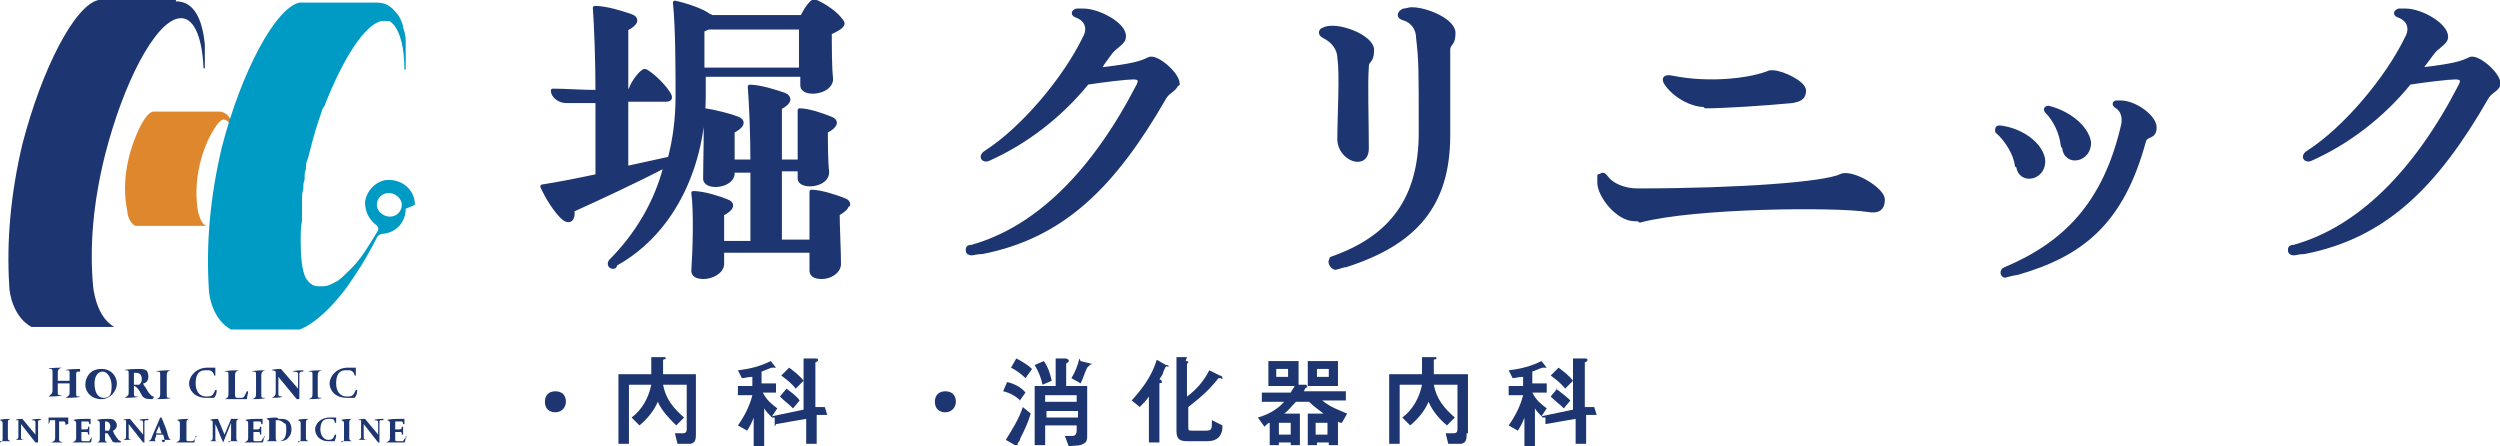 <?xml version="1.0" encoding="UTF-8"?>
<svg id="_レイヤー_2" xmlns="http://www.w3.org/2000/svg" version="1.1" viewBox="0 0 190.4 34">
  <!-- Generator: Adobe Illustrator 29.0.0, SVG Export Plug-In . SVG Version: 2.1.0 Build 186)  -->
  <defs>
    <style>
      .st0 {
        fill: #de872d;
      }

      .st1 {
        fill: none;
        stroke: #1d3671;
        stroke-linecap: round;
        stroke-linejoin: round;
        stroke-width: .3px;
      }

      .st2 {
        fill: #1d3671;
      }

      .st3 {
        fill: #009bc4;
      }
    </style>
  </defs>
  <g id="_レイヤー_1-2">
    <path class="st2" d="M46.8,20.3c-.2.1-.5-.1-.3-.4,2-2,3.5-4.5,4.2-7.3-2.1,1.1-5.1,2.5-7.1,3.4.1.8-.3,1-.8.5-.5-.5-1.1-1.4-1.5-2.3,1.3-.2,2.8-.5,4.2-.8,0-1.5,0-3.6,0-5.7-.9,0-1.9,0-2.4,0s-1-.4-1-.8c.9,0,2.2.1,3.4.1,0-2.5-.1-5-.2-6.4.9,0,2.1.4,2.7.6s.5.6-.3,1c0,1.1,0,2.8,0,4.7h.3c.2-.7.9-1.5,1.1-1.5s1.3.9,1.8,1.7c.2.3.2.5-.2.5h-3c0,1.9,0,3.8,0,5.2l3.2-.7c0,0,.1,0,.1,0,.4-1.5.6-3.1.6-4.8s0-5.2-.2-7.1c.9.2,2.1.6,2.6,1,0,0,.1,0,.2.1h6.9c.2-.5.7-1.2.9-1.2s1.5.7,2,1.4c.3.3.3.5-.8,1,0,1.1,0,2.7.1,3.5,0,1.1-2.2,1.3-2.2.5v-.8h-7.5c0,.6,0,1.2,0,1.6,0,5.1-2.2,10.3-6.7,12.8M64.5,15.6c0,.2-.2.4-.7.7,0,.9.1,2.9.1,3.8,0,.6-.7,1-1.3,1s-.8-.2-.8-.5v-1.5h-6.8v1c0,.6-.8,1-1.4,1s-.8-.2-.8-.5c.1-1.4.2-4.5,0-5.9.8,0,2,.4,2.5.6.6.2.5.6-.3,1,0,.5,0,1.4,0,2.2h2.3c0-1.4,0-3.4,0-5.5h-1.5v.2c0,1-2.1,1.2-2.1.4,0-1.3.1-3.9,0-5.2.7.1,1.9.4,2.4.6.6.2.5.6-.3,1,0,.5,0,1.5,0,2.3h1.5c0-2.2-.1-4.4-.2-5.7.8,0,2,.4,2.6.6.5.2.5.6-.3,1,0,1,0,2.5,0,4.1h1.5c0-1.3,0-2.9,0-3.9.7,0,1.8.4,2.3.6.6.2.5.6-.3,1,0,.7,0,2.3.1,3.1,0,1.1-2.1,1.2-2.1.5v-.7h-1.5c0,2,0,4.1,0,5.5h2.4c0-1.4,0-2.8,0-3.8.7,0,1.9.4,2.4.6.3.1.4.2.4.4M61,2.1h-7c-.1,0-.3.1-.5.2,0,.8,0,1.9,0,3h7.5v-3.2h0Z"/>
    <path class="st1" d="M46.8,20.3c-.2.1-.5-.1-.3-.4,2-2,3.5-4.5,4.2-7.3-2.1,1.1-5.1,2.5-7.1,3.4.1.8-.3,1-.8.5-.5-.5-1.1-1.4-1.5-2.3,1.3-.2,2.8-.5,4.2-.8,0-1.5,0-3.6,0-5.7-.9,0-1.9,0-2.4,0s-1-.4-1-.8c.9,0,2.2.1,3.4.1,0-2.5-.1-5-.2-6.4.9,0,2.1.4,2.7.6s.5.6-.3,1c0,1.1,0,2.8,0,4.7h.3c.2-.7.9-1.5,1.1-1.5s1.3.9,1.8,1.7c.2.3.2.5-.2.5h-3c0,1.9,0,3.8,0,5.2l3.2-.7c0,0,.1,0,.1,0,.4-1.5.6-3.1.6-4.8s0-5.2-.2-7.1c.9.2,2.1.6,2.6,1,0,0,.1,0,.2.1h6.9c.2-.5.7-1.2.9-1.2s1.5.7,2,1.4c.3.3.3.5-.8,1,0,1.1,0,2.7.1,3.5,0,1.1-2.2,1.3-2.2.5v-.8h-7.5c0,.6,0,1.2,0,1.6,0,5.1-2.2,10.3-6.7,12.8h0ZM64.5,15.6c0,.2-.2.4-.7.7,0,.9.1,2.9.1,3.8,0,.6-.7,1-1.3,1s-.8-.2-.8-.5v-1.5h-6.8v1c0,.6-.8,1-1.4,1s-.8-.2-.8-.5c.1-1.4.2-4.5,0-5.9.8,0,2,.4,2.5.6.6.2.5.6-.3,1,0,.5,0,1.4,0,2.2h2.3c0-1.4,0-3.4,0-5.5h-1.5v.2c0,1-2.1,1.2-2.1.4,0-1.3.1-3.9,0-5.2.7.1,1.9.4,2.4.6.6.2.5.6-.3,1,0,.5,0,1.5,0,2.3h1.5c0-2.2-.1-4.4-.2-5.7.8,0,2,.4,2.6.6.5.2.5.6-.3,1,0,1,0,2.5,0,4.1h1.5c0-1.3,0-2.9,0-3.9.7,0,1.8.4,2.3.6.6.2.5.6-.3,1,0,.7,0,2.3.1,3.1,0,1.1-2.1,1.2-2.1.5v-.7h-1.5c0,2,0,4.1,0,5.5h2.4c0-1.4,0-2.8,0-3.8.7,0,1.9.4,2.4.6.3.1.4.2.4.4h0ZM61,2.1h-7c-.1,0-.3.1-.5.2,0,.8,0,1.9,0,3h7.5v-3.2h0Z"/>
    <path class="st2" d="M89.6,6.3c0,.5-.6.6-.9,1.1-3.9,6.8-7.8,10.6-13.9,11.8-.4,0-.7.1-.8.1-.2,0-.3-.1-.3-.2,0-.2,0-.3.3-.3,5-1.4,9.3-5.7,12.7-12.3.2-.4.1-.6-.4-.6s-2.2.2-3.5.4c-2.1,2.6-4.8,4.6-7.5,5.8-.4.2-.7-.2-.2-.5,2.8-1.8,6-5.6,7.5-8.7.4-.7.2-1.4-.6-1.7-.3-.1-.3-.3,0-.4.2,0,.3,0,.5,0,1.2,0,3.2,1.1,3.1,2,0,.5-.7.7-1.1,1.3-.3.4-.6.8-.8,1.2,2.6-.3,3.2-.5,3.8-.8.5-.3,2.2,1.1,2.2,1.9"/>
    <path class="st1" d="M89.6,6.3c0,.5-.6.6-.9,1.1-3.9,6.8-7.8,10.6-13.9,11.8-.4,0-.7.1-.8.1-.2,0-.3-.1-.3-.2,0-.2,0-.3.3-.3,5-1.4,9.3-5.7,12.7-12.3.2-.4.1-.6-.4-.6s-2.2.2-3.5.4c-2.1,2.6-4.8,4.6-7.5,5.8-.4.2-.7-.2-.2-.5,2.8-1.8,6-5.6,7.5-8.7.4-.7.2-1.4-.6-1.7-.3-.1-.3-.3,0-.4.2,0,.3,0,.5,0,1.2,0,3.2,1.1,3.1,2,0,.5-.7.7-1.1,1.3-.3.4-.6.8-.8,1.2,2.6-.3,3.2-.5,3.8-.8.5-.3,2.2,1.1,2.2,1.9Z"/>
    <path class="st2" d="M102,10.7c0-1.9.2-5.1,0-6.3,0-.7-.5-1.3-1.1-1.6-.2-.1-.3-.2-.3-.3s0-.2.3-.3c1-.4,3.6.6,3.6,1.6s-.4.7-.4,1.3c-.1,1.4,0,3.9,0,6.2,0,1.6-2.1.8-2.1-.7M101.4,19.7c4.6-1.6,6.8-4.6,6.8-9.6s0-5.5-.2-7.2c0-.7-.4-1.3-1.1-1.5-.4-.1-.4-.4,0-.6.2,0,.4-.1.6-.1,1.2,0,3.2.9,3.2,1.8s-.3.7-.4,1.2c0,1,0,3,0,6.6,0,5.3-2.5,8.2-7.8,9.9-.2,0-.7.2-.8.2-.2,0-.6-.5-.2-.7"/>
    <path class="st1" d="M102,10.7c0-1.9.2-5.1,0-6.3,0-.7-.5-1.3-1.1-1.6-.2-.1-.3-.2-.3-.3s0-.2.3-.3c1-.4,3.6.6,3.6,1.6s-.4.7-.4,1.3c-.1,1.4,0,3.9,0,6.2,0,1.6-2.1.8-2.1-.7h0ZM101.4,19.7c4.6-1.6,6.8-4.6,6.8-9.6s0-5.5-.2-7.2c0-.7-.4-1.3-1.1-1.5-.4-.1-.4-.4,0-.6.2,0,.4-.1.6-.1,1.2,0,3.2.9,3.2,1.8s-.3.7-.4,1.2c0,1,0,3,0,6.6,0,5.3-2.5,8.2-7.8,9.9-.2,0-.7.2-.8.2-.2,0-.6-.5-.2-.7h0Z"/>
    <path class="st2" d="M124.8,16.7c-.1,0-.2,0-.3,0-1.3,0-2.7-1.8-2.7-2.8s0-.2,0-.3c.2-.4.3-.4.6,0,.4.5,1.3.9,2.3.9,7.8,0,14.3-.5,15.5-1.1.8-.4,3.2,1,3.2,1.8s-.5.9-1.1.8c-2.5-.4-13.3-.3-17.4.8M129.8,8c-.9,0-2.1-.6-2.8-1.5-.4-.5-.2-.7.3-.6,2.9.6,6.1.2,7.5-.4,0,0,.1,0,.2,0,.7,0,2.4.8,2.4,1.4s-.4.7-.9.8c-2.1.2-5.2.4-6.6.4"/>
    <path class="st1" d="M124.8,16.7c-.1,0-.2,0-.3,0-1.3,0-2.7-1.8-2.7-2.8s0-.2,0-.3c.2-.4.3-.4.6,0,.4.5,1.3.9,2.3.9,7.8,0,14.3-.5,15.5-1.1.8-.4,3.2,1,3.2,1.8s-.5.9-1.1.8c-2.5-.4-13.3-.3-17.4.8h0ZM129.8,8c-.9,0-2.1-.6-2.8-1.5-.4-.5-.2-.7.3-.6,2.9.6,6.1.2,7.5-.4,0,0,.1,0,.2,0,.7,0,2.4.8,2.4,1.4s-.4.7-.9.8c-2.1.2-5.2.4-6.6.4h0Z"/>
    <path class="st2" d="M153.6,12.6c-.1-.9-.8-2-1.5-2.6,0,0,0-.1,0-.1,0-.1,0-.2.2-.2,1.7.2,3.1,1.3,3.3,2.4.2,1.5-1.8,1.9-1.9.5M152.7,20.5c4.5-1.9,7.6-4.9,9-11,.1-.5,0-1.1-.5-1.4-.2-.1-.2-.3,0-.3,0,0,.2,0,.3,0,1.1,0,2.6,1.1,2.6,1.9s-.6.5-.8,1c-1.7,6.3-4.8,8.7-9.7,10.1-.2,0-.9.2-.9.2-.2,0-.3-.4,0-.5M157.1,11.1c-.1-1-.6-2-1.2-2.6-.2-.2,0-.3.1-.3,1.6.4,2.9,1.5,3.1,2.6.1,1.4-1.8,1.8-1.9.4"/>
    <path class="st1" d="M153.6,12.6c-.1-.9-.8-2-1.5-2.6,0,0,0-.1,0-.1,0-.1,0-.2.2-.2,1.7.2,3.1,1.3,3.3,2.4.2,1.5-1.8,1.9-1.9.5h0ZM152.7,20.5c4.5-1.9,7.6-4.9,9-11,.1-.5,0-1.1-.5-1.4-.2-.1-.2-.3,0-.3,0,0,.2,0,.3,0,1.1,0,2.6,1.1,2.6,1.9s-.6.5-.8,1c-1.7,6.3-4.8,8.7-9.7,10.1-.2,0-.9.2-.9.2-.2,0-.3-.4,0-.5h0ZM157.1,11.1c-.1-1-.6-2-1.2-2.6-.2-.2,0-.3.1-.3,1.6.4,2.9,1.5,3.1,2.6.1,1.4-1.8,1.8-1.9.4h0Z"/>
    <path class="st2" d="M190.3,6.3c0,.5-.6.6-.9,1.1-3.9,6.8-7.8,10.6-13.9,11.8-.4,0-.7.1-.8.1-.2,0-.3-.1-.3-.2,0-.2,0-.3.3-.3,5-1.4,9.3-5.7,12.7-12.3.2-.4.1-.6-.4-.6s-2.2.2-3.5.4c-2.1,2.6-4.8,4.6-7.5,5.8-.4.2-.7-.2-.2-.5,2.8-1.8,6-5.6,7.5-8.7.4-.7.2-1.4-.6-1.7-.3-.1-.3-.3,0-.4.2,0,.3,0,.5,0,1.2,0,3.1,1.1,3.1,2,0,.5-.7.7-1.1,1.3-.3.4-.6.8-.9,1.2,2.6-.3,3.2-.5,3.8-.8.5-.3,2.2,1.1,2.2,1.9"/>
    <path class="st1" d="M190.3,6.3c0,.5-.6.6-.9,1.1-3.9,6.8-7.8,10.6-13.9,11.8-.4,0-.7.1-.8.1-.2,0-.3-.1-.3-.2,0-.2,0-.3.3-.3,5-1.4,9.3-5.7,12.7-12.3.2-.4.1-.6-.4-.6s-2.2.2-3.5.4c-2.1,2.6-4.8,4.6-7.5,5.8-.4.2-.7-.2-.2-.5,2.8-1.8,6-5.6,7.5-8.7.4-.7.2-1.4-.6-1.7-.3-.1-.3-.3,0-.4.2,0,.3,0,.5,0,1.2,0,3.1,1.1,3.1,2,0,.5-.7.7-1.1,1.3-.3.4-.6.8-.9,1.2,2.6-.3,3.2-.5,3.8-.8.5-.3,2.2,1.1,2.2,1.9Z"/>
    <path class="st2" d="M43.1,30.6c0,.4-.3.8-.8.8s-.8-.3-.8-.8.3-.8.8-.8.8.3.8.8"/>
    <path class="st2" d="M53,33c0,.4,0,.7-.4.8-.2,0-.7,0-1,0l-.2-.8c.1,0,.3,0,.5,0,.2,0,.4,0,.4-.3v-3.4h-1.8c.2,1.1.8,1.8,1.6,2.5l-.6.6c-.5-.5-1.1-1.1-1.4-1.8-.3.7-.8,1.3-1.4,1.8l-.6-.6c.8-.6,1.3-1.5,1.5-2.5h-1.7v4.5h-.8v-5.3h2.5c0-.4,0-.9,0-1.3h.9c.2,0,.2,0,.2.1s0,0-.2.1c0,0,0,.1,0,.2v.9h2.5v4.5h0Z"/>
    <path class="st2" d="M59,32.5v-.7c-.1,0-.2,0-.2,0-.2-.2-.5-.5-.6-.7v2.9h-.8v-2.2c-.1.3-.3.7-.5,1l-.7-.4c.5-.7.9-1.5,1.1-2.3h-1.1v-.7h1.1v-.7c-.3,0-.6.1-.8.1l-.3-.6c.9-.1,1.7-.3,2.5-.7l.4.5s0,0,0,0,0,0-.1,0,0,0-.2,0c-.1,0-.5.2-.8.3v.9h1.1v.7h-1c.3.6.7.9,1.1,1.2l-.4.6,2.4-.5v-3.9h.8c.2,0,.3,0,.3.1s0,.1-.2.2c0,0,0,0,0,0v3.4h.7c0-.1.2.6.2.6h-.8v2.2h-.8v-1.9l-2.3.4h0ZM59.9,29.6c.4.3.8.6,1,.9l-.5.6c-.3-.3-.7-.6-1-.9,0,0,.5-.6.5-.6ZM60.1,28c.4.3.8.6,1.1,1l-.6.6c-.3-.4-.7-.7-1.1-1l.6-.6h0Z"/>
    <path class="st2" d="M72.8,30.6c0,.4-.3.8-.8.8s-.8-.3-.8-.8.3-.8.8-.8.8.3.8.8"/>
    <path class="st2" d="M77.7,30.5c-.3-.3-.8-.6-1.3-.7l.3-.7c.5.1,1.1.4,1.4.8,0,0-.5.7-.5.7ZM77.9,31l.6.5c-.2.7-.5,1.3-.8,1.9,0,.2-.2.3-.2.4s0,0,0,0h0c0,0,0,.1,0,.1s0,0-.2,0l-.7-.4c.5-.8,1-1.6,1.3-2.5M78.1,28.8c-.3-.3-.7-.6-1.1-.8l.4-.7c.4.2.9.5,1.2.8l-.5.7h0ZM79.4,29.3c-.1-.5-.3-1-.6-1.5l.7-.3c.3.4.5,1,.6,1.5l-.7.3h0ZM82.8,33.1c0,.3,0,.6-.3.7-.3.2-.7.1-1.1.2l-.3-.8h.6c.2,0,.3-.2.3-.4v-.4h-2.4v1.5h-.8v-4.5h1.6v-2.1h.8c.2.1.2.1.2.2s0,0-.2.2c0,0,0,0,0,.1v1.6h1.6v3.7h0ZM79.6,30.6h2.4v-.5h-2.4v.5ZM82.1,31.3h-2.4v.5h2.4v-.5ZM82.3,27.5l.8.2c0,0,.1,0,.1,0s0,0-.2.1c0,0-.1.1-.2.2-.2.4-.3.8-.5,1.2l-.7-.4c.3-.5.5-1,.6-1.5"/>
    <path class="st2" d="M86.1,30.6c.9-1,1.6-1.9,2-3.2l.7.4c.1,0,.2,0,.2.1s0,0-.2,0c0,0,0,0-.2.4,0,.2-.2.4-.3.6.1,0,.2.1.2.2s0,0-.2.1c0,0,0,0,0,.1v4.4h-.8v-3.5c-.2.3-.4.5-.7.8l-.6-.5h0ZM90.3,27.5c.1,0,.2,0,.2.1s0,0-.1.1c0,0,0,0,0,.1v2.4c.7-.5,1.3-1.2,1.7-2l.8.4c0,0,.2,0,.2.2s0,0-.2,0c0,0,0,0-.1,0-.7.9-1.4,1.5-2.3,2.2v1.5c0,.3,0,.3.4.3h.9c.5,0,.5-.1.5-.8l.8.4c0,.3,0,.5-.2.8-.2.3-.6.4-.9.4h-1.6c-.6,0-.8-.2-.8-.8v-5.6h.8Z"/>
    <path class="st2" d="M96.3,32.5l-.5-.7c.7-.2,1.5-.6,2-1.2h-1.7v-.7h2.2c.1-.2.2-.3.3-.5h-2v-1.9h2.3v1.8h.6c0,.1.1.2.1.2s0,0,0,0c-.2,0-.2.1-.3.3h3.2v.7h-1.8c.6.5,1.2.7,1.9,1l-.4.7c-.1,0-.2,0-.3-.1v1.8h-.7v-.2h-.9v.2h-.7v-2.4h1.2c-.4-.3-.8-.6-1.1-.9h-1c-.3.3-.6.7-.9.9h1.2v2.4h-.7v-.2h-.9v.2h-.7v-1.7c-.1,0-.2.1-.3.2M98.1,28.1h-.9v.6h.9v-.6ZM98.3,32.2h-.9v.9h.9v-.9ZM99.6,27.5h2.3v1.9h-2.3v-1.9ZM101.1,32.2h-.9v.9h.9v-.9ZM101.2,28.1h-.9v.6h.9v-.6Z"/>
    <path class="st2" d="M111.7,33c0,.4,0,.7-.4.8-.2,0-.7,0-1,0l-.2-.8c.1,0,.3,0,.5,0,.2,0,.4,0,.4-.3v-3.4h-1.8c.2,1.1.8,1.8,1.6,2.5l-.6.6c-.6-.5-1.1-1.1-1.4-1.8-.3.7-.8,1.3-1.4,1.8l-.6-.6c.8-.6,1.3-1.5,1.5-2.5h-1.7v4.5h-.8v-5.3h2.5c0-.4,0-.9,0-1.3h.9c.2,0,.2,0,.2.1s0,0-.2.1c0,0,0,.1,0,.2v.9h2.6v4.5h0Z"/>
    <path class="st2" d="M117.7,32.5v-.7c-.1,0-.2,0-.2,0-.2-.2-.5-.5-.6-.7v2.9h-.8v-2.2c-.1.3-.3.7-.5,1l-.7-.4c.5-.7.9-1.5,1.1-2.3h-1.1v-.7h1.1v-.7c-.3,0-.6.1-.8.1l-.3-.6c.9-.1,1.7-.3,2.5-.7l.4.5s0,0,0,0,0,0-.1,0,0,0-.2,0c-.1,0-.5.2-.8.3v.9h1.1v.7h-1.1c.3.6.7.9,1.1,1.2l-.4.6,2.4-.5v-3.9h.8c.2,0,.3,0,.3.1s0,.1-.2.2c0,0,0,0,0,0v3.4h.7c0-.1.2.6.2.6h-.8v2.2h-.8v-1.9l-2.3.4h0ZM118.5,29.6c.4.3.8.6,1.1.9l-.5.6c-.3-.3-.7-.6-1-.9,0,0,.5-.6.5-.6ZM118.7,28c.4.3.8.6,1.1,1l-.6.6c-.3-.4-.7-.7-1.1-1l.6-.6h0Z"/>
    <path class="st2" d="M6.1,28.3c-.3,0-.3,0-.3.3v1.3c0,.3,0,.3.3.3h0c0,.1-1.1.1-1.1.1h0c.3-.2.3-.2.3-.5v-.6h-.9v.6c0,.3,0,.3.3.3h0c0,.1-1,.1-1,.1h0c.2-.2.3-.2.3-.5v-1.3c0-.3,0-.3-.3-.3h0c0-.1,1-.1,1-.1h0c-.3.1-.3.2-.3.5v.5h.9v-.5c0-.3,0-.3-.3-.3h0c0-.1,1.1-.1,1.1-.1h0Z"/>
    <path class="st2" d="M7.8,28.1c.6,0,1.1.5,1.1,1.1s-.5,1.2-1.2,1.2-1.2-.5-1.2-1.1.4-1.2,1.2-1.2M7.8,28.3c-.3,0-.6.3-.6.9s.2,1.1.7,1.1.6-.3.6-.9-.3-1.1-.7-1.1"/>
    <path class="st2" d="M11.6,30.4h-.1c-.4,0-.6-.1-.7-.3-.1-.2-.2-.4-.4-.6,0,0-.1-.1-.2-.1h0v.5c0,.3,0,.3.3.3h0c0,.1-1,.1-1,.1h0c.3-.2.3-.2.3-.5v-1.3c0-.3,0-.3-.3-.3h0c0-.1,1-.1,1-.1.3,0,.5,0,.6.1.1,0,.2.2.2.5,0,.3-.2.5-.4.5,0,.1.2.3.3.5.1.2.2.3.3.4,0,0,.1.1.2.1h0c0,.1,0,.1,0,.1ZM10.3,29.3c.1,0,.3,0,.3,0,.1-.1.2-.2.2-.4,0-.4-.2-.5-.4-.5s-.1,0-.2,0c0,0,0,0,0,.1v.8h0Z"/>
    <path class="st2" d="M11.9,30.4h0c.3-.1.3-.2.3-.5v-1.3c0-.3,0-.3-.3-.3h0c0-.1,1.1-.1,1.1-.1h0c-.3.1-.3.2-.3.5v1.3c0,.3,0,.3.3.3h0c0,.1-1.1.1-1.1.1Z"/>
    <path class="st2" d="M16.5,29.8c0,.2-.1.4-.2.5,0,0-.4,0-.6,0-.9,0-1.3-.6-1.3-1.1s.5-1.2,1.4-1.2.6,0,.6,0c0,.2,0,.4,0,.6h-.1c0-.2-.2-.4-.4-.4,0,0-.2,0-.3,0-.5,0-.7.4-.7,1s.3,1,.8,1,.5-.1.7-.5h.1s0,0,0,0Z"/>
    <path class="st2" d="M18.9,29.8c0,.1-.1.5-.1.6h-1.7c.3-.1.3-.2.3-.5v-1.3c0-.3,0-.3-.3-.3h0c0-.1,1.1-.1,1.1-.1h0c-.3.1-.3.2-.3.5v1.3c0,.2,0,.3.2.3h.2c.2,0,.2,0,.3-.1,0,0,.1-.2.2-.4,0,0,.1,0,.1,0Z"/>
    <path class="st2" d="M19.2,30.4h0c.3-.1.3-.2.3-.5v-1.3c0-.3,0-.3-.3-.3h0c0-.1,1-.1,1-.1h0c-.3.1-.3.2-.3.5v1.3c0,.3,0,.3.3.3h0c0,.1-1,.1-1,.1Z"/>
    <path class="st2" d="M23.1,28.3c-.2,0-.3,0-.3.2,0,.1,0,.2,0,.5v1.4h-.2l-1.4-1.7v.8c0,.3,0,.4,0,.5,0,.1,0,.2.3.2h0c0,.1-.8.1-.8.1h0c.2-.1.3-.2.3-.4,0-.1,0-.2,0-.5v-.8c0-.1,0-.2,0-.3,0,0-.1-.1-.3-.1h0c0-.1.7-.1.7-.1l1.3,1.5v-.6c0-.3,0-.4,0-.5,0-.1,0-.2-.4-.2h0c0-.1.8-.1.8-.1h0c0,.1,0,.1,0,.1Z"/>
    <path class="st2" d="M23.5,30.4h0c.3-.1.3-.2.3-.5v-1.3c0-.3,0-.3-.3-.3h0c0-.1,1-.1,1-.1h0c-.3.1-.3.2-.3.5v1.3c0,.3,0,.3.3.3h0c0,.1-1,.1-1,.1Z"/>
    <path class="st2" d="M27.2,29.8c0,.2-.1.4-.2.5,0,0-.4,0-.6,0-.9,0-1.3-.6-1.3-1.1s.5-1.2,1.4-1.2.6,0,.6,0c0,.2,0,.4,0,.6h-.1c0-.2-.2-.4-.4-.4,0,0-.2,0-.3,0-.5,0-.7.4-.7,1s.3,1,.8,1,.5-.1.7-.5h.1s0,0,0,0Z"/>
    <path class="st2" d="M0,33.7h0c.2-.1.2-.1.2-.4v-1c0-.2,0-.2-.2-.3h0c0-.1.8-.1.8-.1h0c-.2.1-.2.1-.2.4v1c0,.2,0,.2.2.3h0c0,0-.8,0-.8,0Z"/>
    <path class="st2" d="M3.1,32c-.2,0-.2,0-.2.2,0,.1,0,.2,0,.4v1.1h-.2l-1.1-1.4v.6c0,.2,0,.3,0,.4,0,.1,0,.2.3.2h0c0,0-.7,0-.7,0h0c.2-.1.2-.1.2-.3,0,0,0-.2,0-.4v-.6c0,0,0-.2,0-.2,0,0-.1,0-.2,0h0c0-.1.5-.1.5-.1l1,1.2v-.5c0-.2,0-.3,0-.4,0-.1,0-.2-.3-.2h0c0-.1.7-.1.7-.1h0Z"/>
    <path class="st2" d="M5,32.4c0-.1,0-.2-.1-.3,0,0,0,0-.2,0h-.2v1.3c0,.2,0,.2.3.3h0c0,0-.9,0-.9,0h0c.2-.1.3-.1.3-.4v-1.3h-.2c-.2,0-.2,0-.2,0,0,0,0,.2-.1.3h0c0-.2,0-.4,0-.5h0c0,0,0,0,.2,0h1.1c0,0,.1,0,.2,0h0c0,.1,0,.3,0,.5h-.1Z"/>
    <path class="st2" d="M7,33.2c0,0,0,.4-.1.5h-1.4c.2-.1.3-.1.3-.4v-1c0-.2,0-.2-.2-.3h0c0-.1.9-.1.9-.1h.4s0,.3,0,.4h-.1c0,0,0-.2-.1-.2,0,0,0,0-.2,0h-.2c0,0-.1,0-.1,0v.6h.3c.2,0,.2,0,.2-.2h.1v.6h-.1c0-.2,0-.2-.2-.2h-.3v.5c0,.2,0,.2.2.2h.2c.2,0,.2,0,.2,0,0,0,.1-.2.2-.3h0s0,0,0,0Z"/>
    <path class="st2" d="M9,33.7h0c-.4,0-.4,0-.5-.2-.1-.2-.2-.3-.3-.5,0,0,0,0-.2,0h0v.4c0,.2,0,.2.2.3h0c0,0-.8,0-.8,0h0c.2-.1.2-.1.2-.4v-1c0-.2,0-.2-.2-.3h0c0-.1.8-.1.8-.1.2,0,.4,0,.5.1s.2.2.2.4-.2.4-.3.4c0,0,.1.3.2.4.1.2.2.2.2.3,0,0,0,0,.2.1h0c0,0,0,.1,0,.1ZM8,32.8c.1,0,.2,0,.3,0,0,0,.1-.2.1-.3,0-.3-.2-.4-.3-.4s-.1,0-.1,0,0,0,0,0v.7s0,0,0,0Z"/>
    <path class="st2" d="M11.2,32c-.2,0-.2,0-.2.2,0,.1,0,.2,0,.4v1.1h-.1l-1.1-1.4v.6c0,.2,0,.3,0,.4,0,.1,0,.2.3.2h0c0,0-.7,0-.7,0h0c.2-.1.2-.1.2-.3,0,0,0-.2,0-.4v-.6c0,0,0-.2,0-.2,0,0-.1,0-.2,0h0c0-.1.5-.1.5-.1l1,1.2v-.5c0-.2,0-.3,0-.4,0-.1,0-.2-.3-.2h0c0-.1.7-.1.7-.1h0c0,.1,0,.1,0,.1Z"/>
    <path class="st2" d="M12.4,33.7h0c.2-.1.2-.1.1-.3,0,0,0-.2-.1-.3h-.5c0,0,0,.2-.1.3,0,.2,0,.2.2.2h0c0,0-.7,0-.7,0h0c.2-.1.2-.1.3-.4l.6-1.4h.1c.2.5.4.9.5,1.4.1.2.1.3.3.3h0c0,0-.8,0-.8,0ZM12.1,32.4c0,.2-.2.4-.2.6h.4l-.2-.6Z"/>
    <path class="st2" d="M14.9,33.2c0,.1-.1.4-.1.5h-1.4c.2-.1.3-.1.3-.4v-1c0-.2,0-.2-.2-.3h0c0-.1.9-.1.9-.1h0c-.2.1-.2.1-.2.4v1.1c0,.2,0,.2.2.2h.1c.2,0,.2,0,.3-.1,0,0,.1-.2.2-.3,0,0,.1,0,0,0Z"/>
    <path class="st2" d="M17.4,33.7h0c.2-.1.2-.1.2-.4v-1.1c-.2.5-.4,1-.6,1.5h0c-.2-.4-.4-1-.6-1.4,0,.8,0,1,0,1.1,0,.2,0,.2.3.2h0c0,0-.7,0-.7,0h0c.2-.1.2-.1.2-.3,0,0,0-.2,0-1.1,0-.1,0-.2-.2-.2h0c0-.1.6-.1.6-.1l.5,1.2.5-1.2h.6c-.2.1-.2.1-.2.4v1c0,.2,0,.3.2.3h0c0,0-.8,0-.8,0h0Z"/>
    <path class="st2" d="M20.1,33.2c0,0,0,.4-.1.5h-1.4c.2-.1.3-.1.3-.4v-1c0-.2,0-.2-.2-.3h0c0-.1.9-.1.9-.1h.4s0,.3,0,.4h-.1c0,0,0-.2-.1-.2,0,0,0,0-.2,0h-.2c-.1,0-.1,0-.1,0v.6h.3c.1,0,.2,0,.2-.2h.1v.6h-.1c0-.2,0-.2-.2-.2h-.3v.5c0,.2,0,.2.2.2h.2c.1,0,.2,0,.2,0,0,0,.1-.2.2-.3h.1s0,0,0,0Z"/>
    <path class="st2" d="M21.2,31.9c.4,0,.6,0,.8.2.1.1.2.3.2.6s-.1.5-.3.7c-.2.2-.5.2-.8.2h-.8c.2-.1.2-.1.2-.4v-1c0-.2,0-.2-.2-.3h0c0-.1.8-.1.8-.1ZM21,33.3c0,.2,0,.3.2.3.4,0,.6-.3.6-.8s0-.5-.2-.6c-.1-.1-.3-.2-.4-.2s-.1,0-.2,0c0,0,0,0,0,.2v1.1h0Z"/>
    <path class="st2" d="M22.7,33.7h0c.2-.1.2-.1.2-.4v-1c0-.2,0-.2-.2-.3h0c0-.1.8-.1.8-.1h0c-.2.1-.2.1-.2.4v1c0,.2,0,.2.2.3h0c0,0-.8,0-.8,0Z"/>
    <path class="st2" d="M25.6,33.2c0,.1-.1.3-.1.4,0,0-.3,0-.5,0-.7,0-1-.5-1-.9s.4-.9,1.1-.9.5,0,.5,0c0,.1,0,.3,0,.4h-.1c0-.2-.1-.3-.3-.3,0,0-.2,0-.2,0-.4,0-.6.3-.6.8s.3.8.6.8.4-.1.5-.4h.1s0,0,0,0Z"/>
    <path class="st2" d="M26,33.7h0c.2-.1.2-.1.2-.4v-1c0-.2,0-.2-.2-.3h0c0-.1.8-.1.8-.1h0c-.2.1-.2.1-.2.4v1c0,.2,0,.2.2.3h0c0,0-.8,0-.8,0Z"/>
    <path class="st2" d="M29.1,32c-.2,0-.2,0-.2.2,0,.1,0,.2,0,.4v1.1h-.1l-1.1-1.4v.6c0,.2,0,.3,0,.4,0,.1,0,.2.3.2h0c0,0-.7,0-.7,0h0c.2-.1.2-.1.2-.3,0,0,0-.2,0-.4v-.6c0,0,0-.2,0-.2,0,0-.1,0-.2,0h0c0-.1.5-.1.5-.1l1,1.2v-.5c0-.2,0-.3,0-.4,0-.1,0-.2-.3-.2h0c0-.1.7-.1.7-.1h0c0,.1,0,.1,0,.1Z"/>
    <path class="st2" d="M30.9,33.2c0,0,0,.4-.1.5h-1.4c.2-.1.3-.1.3-.4v-1c0-.2,0-.2-.2-.3h0c0-.1.9-.1.9-.1h.4s0,.3,0,.4h-.1c0,0,0-.2-.1-.2,0,0,0,0-.2,0h-.2c-.1,0-.1,0-.1,0v.6h.3c.1,0,.2,0,.2-.2h.1v.6h-.1c0-.2,0-.2-.2-.2h-.3v.5c0,.2,0,.2.2.2h.2c.1,0,.2,0,.2,0,0,0,.1-.2.2-.3h.1s0,0,0,0Z"/>
    <path class="st0" d="M17.8,10.4c0-.1,0-.2,0-.4-.1-1-.5-1.4-1-1.5h-5.1c-.3,0-.6.4-.9.9-1,1.9-1.6,4.4-1.1,6.7,0,.3.2.9.6,1.1h5.4c-.4-.2-.5-.7-.6-1-.4-2.1.1-4.5,1.1-6.2.3-.5.5-.8.8-.9.4,0,.7.5.9,1.4h0v-.2"/>
    <path class="st2" d="M13.4,0h-5.9C5.7.4,3.2,5.2,1.7,11c-.9,3.8-1.2,7.4-1,10.7,0,.8.4,2.5,1.7,3.2h6.3c-1.2-.7-1.5-2.3-1.6-3-.3-3.1,0-6.5.9-10.1,1.4-5.5,3.8-10.1,5.6-10.4,1.1-.2,1.8,1.3,1.9,3.8h.1c0-.7,0-1.3,0-1.8-.2-2.1-.9-3.3-2.2-3.3"/>
    <path class="st3" d="M31.6,15.6c0-1.1-.9-1.9-2-1.9-.9,0-1.7.8-1.8,1.7,0,.7.3,1.3.8,1.7.2.1.3.4.1.6-.6,1-1.2,2-1.9,2.7-.4.4-.8.8-1.1,1-.4.2-.7.4-1.1.4h-.4c-.4,0-.7-.3-.9-.6-.3-.6-.4-1.6-.4-2.8h0c0-.6,0-1.1.1-1.6,0,0,0,0,0-.1,0-.2,0-.4,0-.6,0,0,0-.1,0-.2,0-.2,0-.4,0-.6,0,0,0,0,0-.1,0-.3,0-.5.1-.8,0,0,0,0,0-.1,0-.2,0-.4.1-.6,0,0,0-.2,0-.2,0-.2,0-.4.1-.6,0,0,0-.1,0-.2,0-.3.1-.5.2-.8.3-1.2.6-2.3,1-3.4,0,0,0,0,0,0,0-.1.1-.3.2-.4h0c1.4-3.6,3.1-6.3,4.4-6.5,0,0,.1,0,.2,0s.1,0,.2,0c0,0,0,0,.1,0,.1,0,.2.1.3.2,0,0,0,0,.1.1,0,0,0,0,0,0,.5.6.8,1.8.8,3.4h.1c0-.7,0-1.3,0-1.8,0-.1,0-.3,0-.4,0-.4-.1-.7-.2-1,0,0,0,0,0-.1-.1-.4-.3-.8-.5-1-.4-.5-.8-.8-1.5-.8h-5.9c-1.8.4-4.4,5.2-5.9,11-.9,3.8-1.2,7.3-1,10.7,0,.8.4,2.5,1.7,3.2h5.2s1.5-.4,3.6-3.2c.7-1,1.5-2.2,2.3-3.8.1-.2.3-.3.5-.3h0c1-.1,1.7-.9,1.7-1.9h0ZM29.7,16.5c-.5,0-1-.4-1-.9,0-.5.4-.9.9-.9s1,.4,1,.9c0,.5-.4.9-.9.9Z"/>
  </g>
</svg>